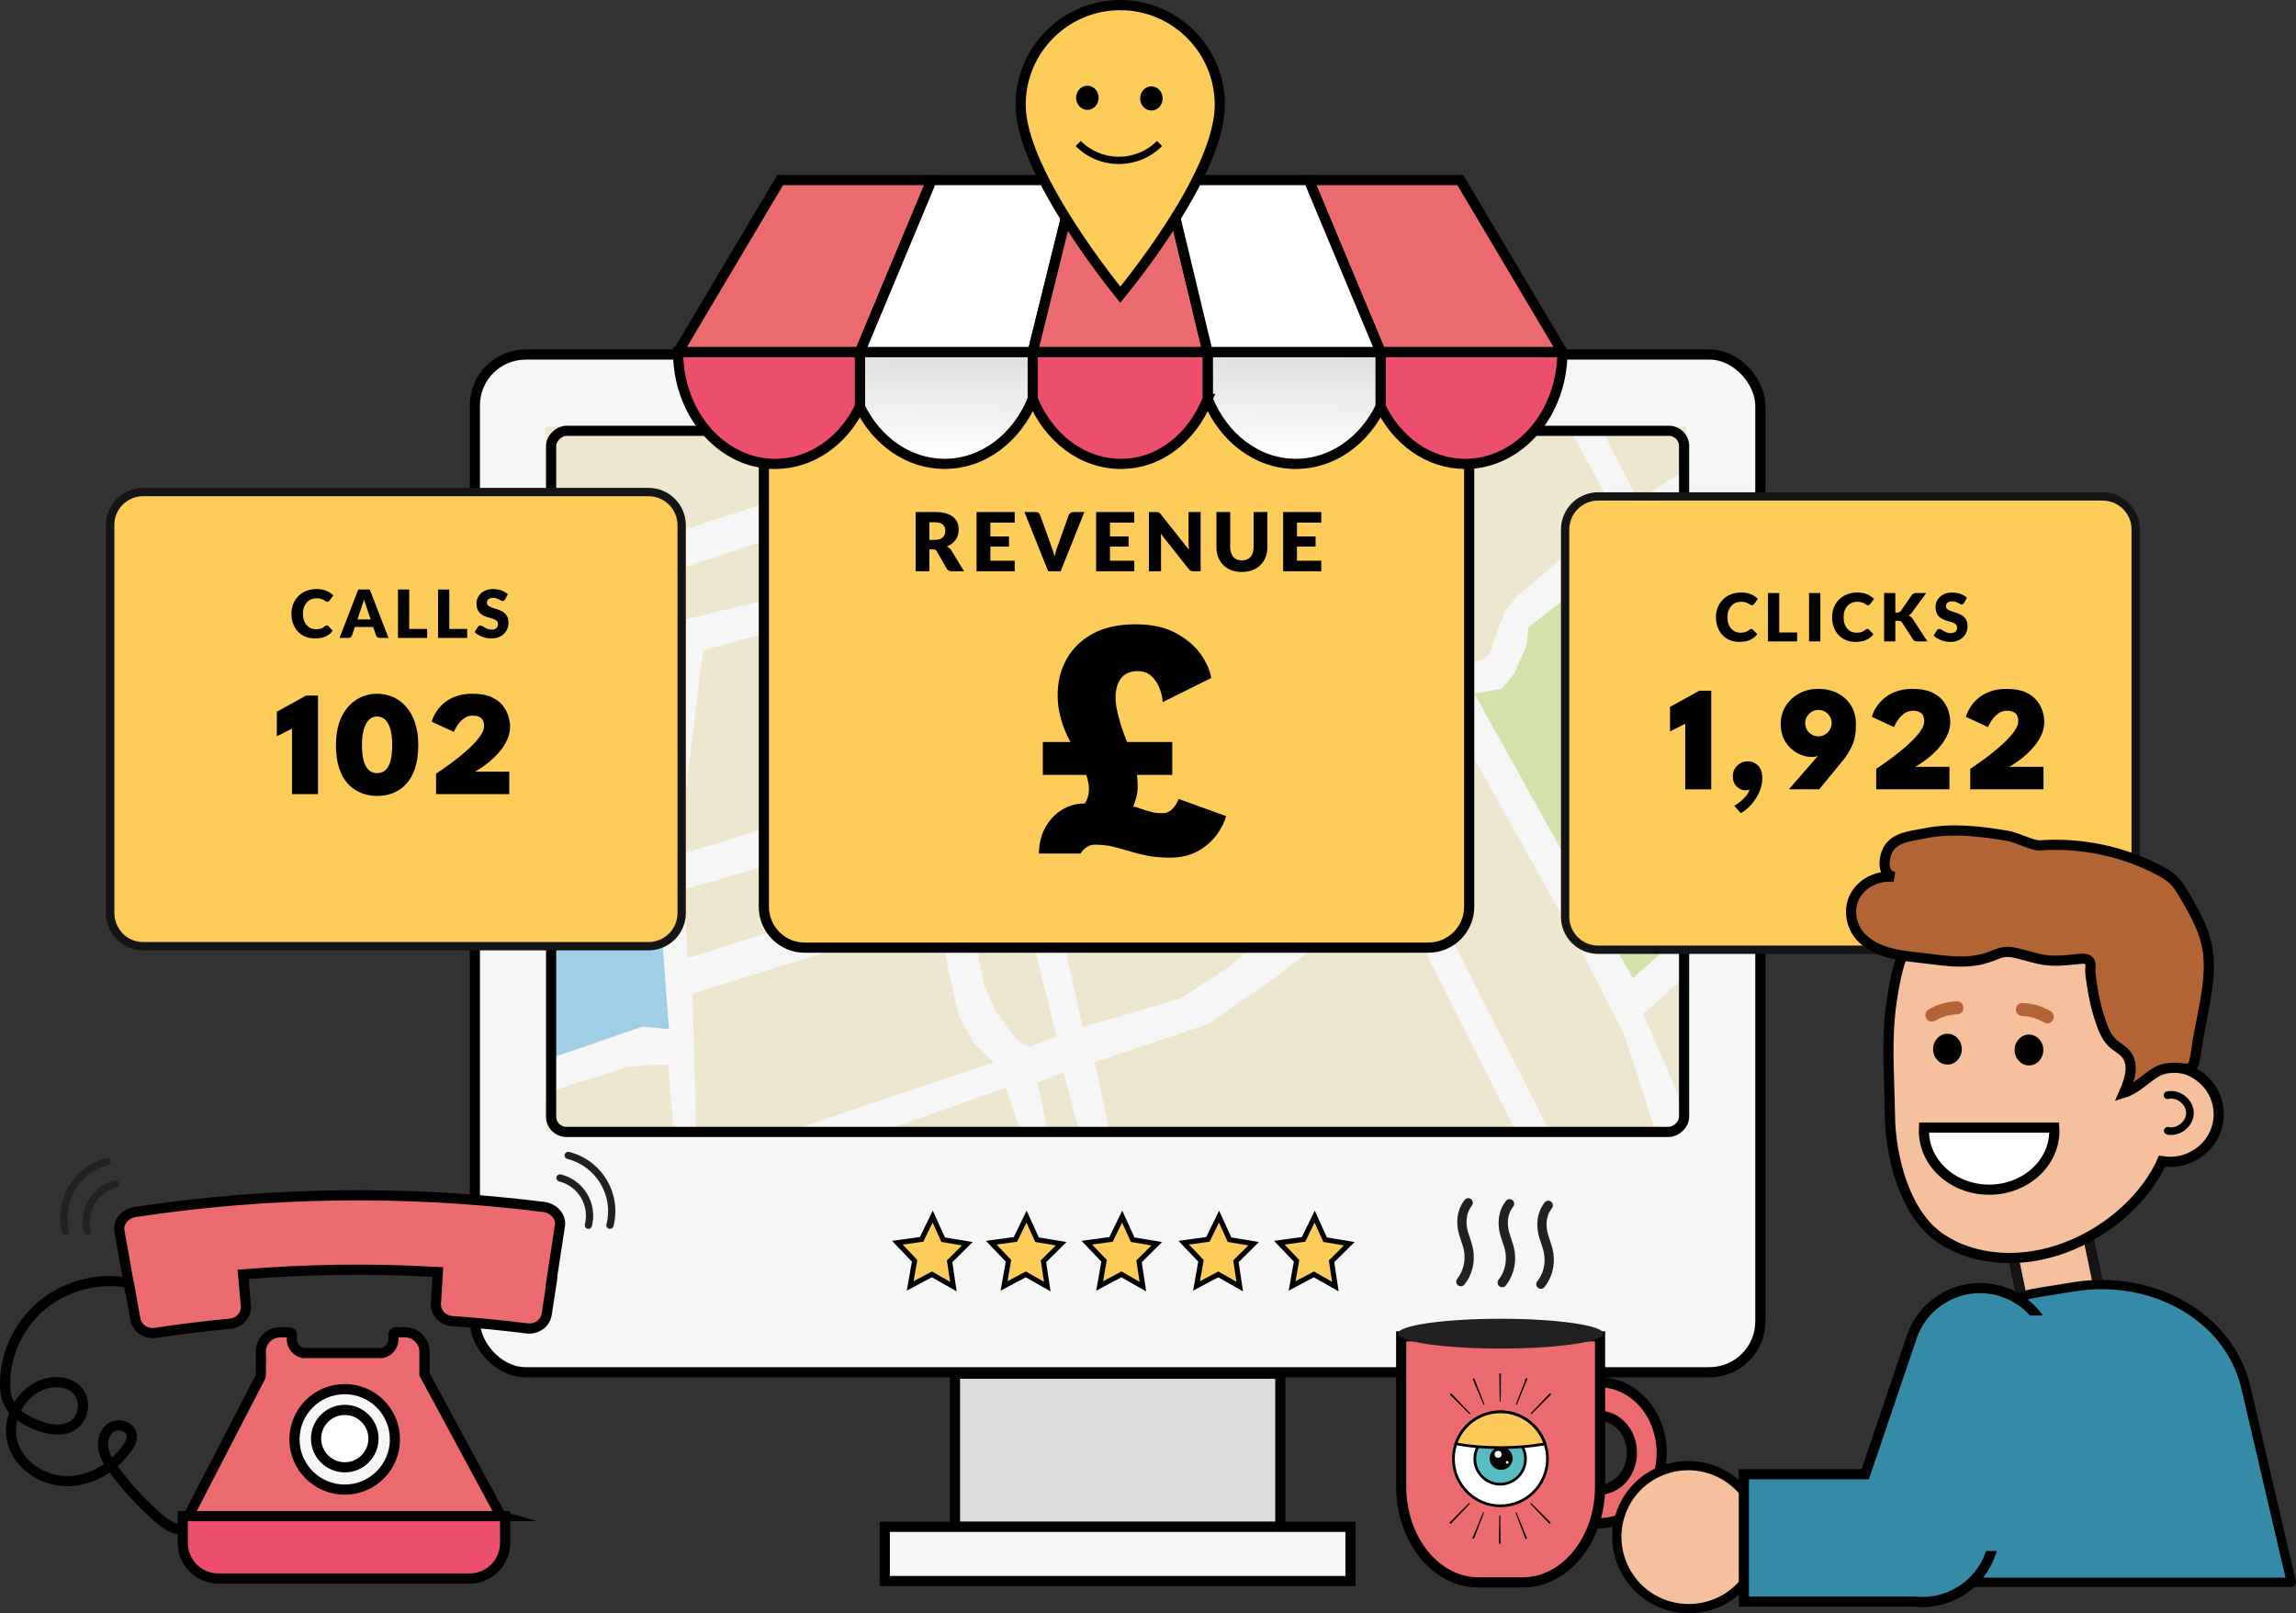 <?xml version="1.0" encoding="UTF-8"?>
<svg id="Layer_1" data-name="Layer 1" xmlns="http://www.w3.org/2000/svg" xmlns:xlink="http://www.w3.org/1999/xlink" viewBox="0 0 903.27 634.56">
  <rect x="0" y="0" width="903.27" height="634.56" fill="#333333" stroke="none"/>
  <defs>
    <style>
      .cls-1 {
        fill: #dcdcdc;
      }

      .cls-1, .cls-2, .cls-3, .cls-4, .cls-5, .cls-6, .cls-7, .cls-8, .cls-9, .cls-10, .cls-11, .cls-12 {
        stroke-width: 4px;
      }

      .cls-1, .cls-2, .cls-3, .cls-4, .cls-5, .cls-6, .cls-7, .cls-8, .cls-9, .cls-10, .cls-11, .cls-12, .cls-13, .cls-14 {
        stroke: #010101;
      }

      .cls-1, .cls-2, .cls-3, .cls-4, .cls-5, .cls-6, .cls-7, .cls-8, .cls-9, .cls-10, .cls-11, .cls-12, .cls-14 {
        stroke-miterlimit: 10;
      }

      .cls-2 {
        fill: #ec4e6b;
      }

      .cls-15 {
        fill: #fcca59;
      }

      .cls-3 {
        fill: url(#linear-gradient-2);
      }

      .cls-16 {
        fill: #010101;
      }

      .cls-17, .cls-4 {
        fill: #f5c09b;
      }

      .cls-5, .cls-18, .cls-14 {
        fill: #fecc59;
      }

      .cls-19, .cls-9 {
        fill: #358aa7;
      }

      .cls-6 {
        fill: url(#linear-gradient);
      }

      .cls-7, .cls-20 {
        fill: #fff;
      }

      .cls-21 {
        fill: #d2e2a8;
      }

      .cls-22 {
        fill: #141414;
      }

      .cls-23 {
        fill: #212121;
      }

      .cls-24, .cls-12 {
        fill: #b26435;
      }

      .cls-8, .cls-25 {
        fill: #eb6b6e;
      }

      .cls-26 {
        fill: #9fcfe6;
      }

      .cls-9, .cls-13 {
        stroke-linecap: round;
      }

      .cls-10 {
        fill: #f6f6f6;
      }

      .cls-27 {
        fill: #ede7d0;
      }

      .cls-11, .cls-13 {
        fill: none;
      }

      .cls-13 {
        stroke-linejoin: round;
        stroke-width: 3px;
      }

      .cls-14 {
        stroke-width: 2px;
      }

      .cls-28 {
        fill: #56bec3;
      }
    </style>
    <linearGradient id="linear-gradient" x1="4221.46" y1="-537.07" x2="4235.99" y2="114.01" gradientTransform="translate(204.44 143.46) scale(.07 -.07)" gradientUnits="userSpaceOnUse">
      <stop offset="0" stop-color="#fff"/>
      <stop offset="1" stop-color="#dfdcdb"/>
    </linearGradient>
    <linearGradient id="linear-gradient-2" x1="2320.53" y1="-537.06" x2="2335.06" y2="114.02" xlink:href="#linear-gradient"/>
  </defs>
  <rect class="cls-22" x="687.93" y="253.88" width="6.95" height="26.01"/>
  <rect class="cls-10" x="186.82" y="139.45" width="505.72" height="400.31" rx="20" ry="20"/>
  <g>
    <path class="cls-26" d="M214.96,270.81l51.37-12-8.36,77,5.22,69-10.44-1c-12.6,4.33-25.2,8.67-37.79,13v-146Z"/>
    <polygon class="cls-27" points="214.63 167.88 214.96 225.81 354 180.81 354 168.81 214.63 167.88"/>
    <polyline class="cls-27" points="215.64 240.81 360.85 192.81 363.59 183.81 364.28 168.81 373.87 168.81 373.18 218.81 214.27 256.81 214.96 240.81"/>
    <polygon class="cls-27" points="276.6 255.81 268.38 322.81 268.38 335.81 390.31 298.81 375.24 228.81 276.6 255.81"/>
    <polygon class="cls-27" points="269.07 349.81 360.17 323.81 366.33 346.81 270.44 376.81 269.07 349.81"/>
    <polygon class="cls-27" points="372.5 320.81 378.66 341.81 399.21 334.81 394.41 312.81 372.5 320.81"/>
    <polygon class="cls-27" points="401.26 349.81 381.4 356.81 386.88 386.81 391.68 397.81 399.89 408.81 404.69 411.81 415.65 407.81 401.26 349.81"/>
    <polygon class="cls-27" points="369.07 360.81 373.18 381.81 377.29 399.81 383.46 410.81 390.99 417.81 308.11 445.81 273.86 444.81 272.49 390.81 369.07 360.81"/>
    <polygon class="cls-27" points="350.58 443.81 401.26 444.81 395.78 427.81 350.58 443.81"/>
    <polygon class="cls-27" points="408.11 425.81 412.22 444.81 424.55 444.81 418.39 421.81 408.11 425.81"/>
    <polygon class="cls-27" points="262.9 418.81 264.96 444.81 214.63 445.14 214.96 429.81 246.46 419.81 256.74 418.81 262.9 418.81"/>
    <polygon class="cls-27" points="595.79 443.81 436.2 443.81 430.72 417.81 475.24 402.81 502.64 383.81 547.85 348.81 595.79 443.81"/>
    <polygon class="cls-27" points="386.88 229.81 411.54 229.81 475.93 205.81 539.63 335.81 481.4 381.81 464.28 392.81 433.46 401.81 425.92 403.81 386.88 229.81"/>
    <polygon class="cls-27" points="384.83 207.81 384.14 217.81 393.73 218.81 394.41 208.81 384.83 207.81"/>
    <polygon class="cls-27" points="384.83 190.81 394.41 194.81 404 199.81 405.37 205.81 405.37 213.81 405.37 218.81 471.82 192.81 467.02 167.81 384.14 167.81 384.83 190.81"/>
    <polyline class="cls-27" points="477.29 167.81 483.46 185.81 514.28 168.81 476.61 167.81"/>
    <polygon class="cls-27" points="530.72 289.81 486.2 198.81 516.34 183.81 561.54 267.81 530.72 289.81"/>
    <polygon class="cls-21" points="662.92 247.81 663.6 365.81 642.37 384.81 580.04 272.81 591 270.81 595.79 264.81 600.59 253.81 601.27 246.81 643.06 213.81 662.92 247.81"/>
    <polygon class="cls-27" points="536.89 301.81 609.49 444.81 651.27 444.81 638.95 406.81 620.45 370.81 569.08 278.81 536.89 301.81"/>
    <polygon class="cls-27" points="573.19 260.81 582.78 259.81 586.2 256.81 588.94 248.81 592.37 239.81 596.48 234.81 635.52 201.81 617.03 167.81 538.26 167.81 525.24 175.81 573.19 260.81"/>
    <polygon class="cls-27" points="662.92 200.81 654.01 206.81 662.92 221.81 662.92 200.81"/>
    <polygon class="cls-27" points="662.92 184.81 663.31 167.88 630.04 168.81 644.42 196.81 662.92 184.81"/>
    <polygon class="cls-27" points="662.23 384.81 662.92 431.81 661.55 433.81 646.48 398.81 662.23 384.81"/>
  </g>
  <rect class="cls-11" x="301.8" y="84.48" width="275.77" height="445.72" rx="6" ry="6" transform="translate(747.02 -132.35) rotate(90)"/>
  <rect class="cls-1" x="375.69" y="540.33" width="128" height="60.24"/>
  <rect class="cls-10" x="348.08" y="600.56" width="183.22" height="21.33"/>
  <rect class="cls-18" x="615.74" y="195.27" width="224.47" height="178.32" rx="12.99" ry="12.99"/>
  <path class="cls-22" d="M827.21,375.21h-198.48c-8.07,0-14.63-6.57-14.63-14.63v-152.32c0-8.07,6.57-14.63,14.63-14.63h198.48c8.07,0,14.63,6.57,14.63,14.63v152.32c0,8.07-6.57,14.63-14.63,14.63ZM628.73,196.9c-6.26,0-11.36,5.1-11.36,11.36v152.32c0,6.26,5.1,11.36,11.36,11.36h198.48c6.26,0,11.36-5.1,11.36-11.36v-152.32c0-6.26-5.1-11.36-11.36-11.36h-198.48Z"/>
  <rect class="cls-18" x="44.92" y="193.55" width="224.88" height="178.63" rx="13.02" ry="13.02"/>
  <path class="cls-22" d="M255.14,373.81H56.31c-8.08,0-14.65-6.57-14.65-14.65v-152.6c0-8.08,6.57-14.65,14.65-14.65h198.84c8.08,0,14.65,6.57,14.65,14.65v152.6c0,8.08-6.57,14.65-14.65,14.65ZM56.31,195.18c-6.28,0-11.38,5.11-11.38,11.38v152.6c0,6.28,5.11,11.38,11.38,11.38h198.84c6.28,0,11.38-5.1,11.38-11.38v-152.6c0-6.28-5.11-11.38-11.38-11.38H56.31Z"/>
  <rect class="cls-22" x="300.51" y="230.27" width="277.48" height="6.14"/>
  <path class="cls-4" d="M821.83,488.11l3.02,14.39c1.72,8.19-3.57,16.2-11.8,17.91-8.22,1.71-16.29-3.54-18-11.72l-3.02-14.39c-1.72-8.19,3.56-16.2,11.79-17.91,4.12-.85,8.19.03,11.44,2.14,3.26,2.13,5.71,5.48,6.56,9.57h0Z"/>
  <path class="cls-22" d="M809.94,522.55c-7.89,0-14.99-5.5-16.66-13.49l-3.02-14.39c-.93-4.42-.07-8.94,2.41-12.72,2.49-3.81,6.33-6.42,10.8-7.34,4.45-.93,9-.07,12.8,2.4,3.82,2.49,6.43,6.3,7.35,10.72l3.02,14.39c.93,4.42.07,8.93-2.41,12.71-2.49,3.81-6.33,6.42-10.8,7.35-1.17.25-2.34.36-3.49.36h0ZM806.97,477.89c-.92,0-1.84.09-2.77.29-3.52.73-6.53,2.78-8.5,5.77-1.94,2.97-2.62,6.52-1.89,9.99l3.02,14.39c1.51,7.19,8.62,11.82,15.85,10.31,3.52-.73,6.53-2.78,8.5-5.78,1.94-2.97,2.62-6.52,1.89-9.98l-3.02-14.39h0c-.73-3.48-2.78-6.47-5.78-8.42-2.21-1.44-4.73-2.17-7.31-2.17h0Z"/>
  <path class="cls-19" d="M901.44,622.38h-145.3l-5.13-55.6c-2.58-27.96,20.64-53.53,51.73-58.52l13.15-2.12c31.09-4.98,61.21,12.02,67.6,39.38l17.95,76.86Z"/>
  <path class="cls-16" d="M901.44,624.2h-145.3c-.94,0-1.73-.72-1.81-1.65l-5.13-55.6c-2.65-28.7,20.74-55.26,53.25-60.48l13.15-2.12c32.5-5.22,63.1,12.7,69.67,40.76l17.95,76.86c.13.54,0,1.11-.35,1.54-.35.44-.87.69-1.43.69h0ZM757.8,620.56h141.35l-17.43-74.62c-6.13-26.21-34.92-42.9-65.55-38l-13.15,2.12c-30.63,4.92-52.68,29.75-50.21,56.55l4.98,53.95h0Z"/>
  <rect class="cls-18" x="300.51" y="150.33" width="277.48" height="220.42" rx="16.06" ry="16.06"/>
  <path class="cls-16" d="M561.93,374.75h-245.35c-9.96,0-18.07-8.1-18.07-18.06v-188.3c0-9.96,8.1-18.06,18.07-18.06h245.35c9.96,0,18.06,8.1,18.06,18.06v188.29c0,9.96-8.1,18.06-18.06,18.06h0ZM316.58,154.33c-7.76,0-14.07,6.31-14.07,14.06v188.29c0,7.75,6.31,14.06,14.07,14.06h245.35c7.75,0,14.06-6.31,14.06-14.06v-188.29c0-7.75-6.31-14.06-14.06-14.06h-245.35Z"/>
  <g>
    <path class="cls-2" d="M614.66,138.45c0,24.31-17.11,44.02-38.21,44.02-14.3,0-26.78-9.07-33.32-22.49h0v-21.53h71.54Z"/>
    <path class="cls-6" d="M543.13,159.98c-6.55,13.42-19.02,22.49-33.32,22.49-15.37,0-28.62-10.46-34.69-25.54v-18.47h68.01v21.53Z"/>
    <path class="cls-2" d="M475.12,156.92h0c-6.06,15.08-18.76,25.54-34.14,25.54s-28.62-10.46-34.69-25.54h0s0-18.47,0-18.47h68.82v18.47Z"/>
    <path class="cls-3" d="M406.29,156.93c-6.06,15.07-19.31,25.53-34.68,25.53-14.31,0-26.78-9.07-33.33-22.49h0v-21.53h68.01v18.48Z"/>
    <path class="cls-2" d="M338.29,159.98c-6.55,13.42-19.01,22.49-33.32,22.49-21.1,0-38.2-19.71-38.2-44.02h71.53v21.53Z"/>
    <polygon class="cls-8" points="338.29 138.45 366.54 70.83 322.99 70.83 306.92 70.83 266.76 138.44 266.76 138.45 338.29 138.45"/>
    <polygon class="cls-7" points="366.54 70.83 338.29 138.45 406.29 138.45 423.03 70.83 366.54 70.83"/>
    <polygon class="cls-8" points="423.03 70.83 406.29 138.45 475.1 138.45 458.84 70.83 423.03 70.83"/>
    <polygon class="cls-8" points="514.89 70.83 543.14 138.45 614.66 138.45 614.66 138.44 574.49 70.83 558.72 70.83 514.89 70.83"/>
    <polygon class="cls-7" points="543.14 138.45 514.89 70.83 458.84 70.83 475.1 138.45 475.12 138.45 543.13 138.45 543.14 138.45"/>
  </g>
  <g>
    <path class="cls-16" d="M365.63,216.09v8.62h-5.41v-23.31h7.58c1.69,0,3.12.17,4.31.52s2.16.83,2.91,1.45c.75.62,1.3,1.35,1.64,2.19.34.84.51,1.76.51,2.75,0,.76-.1,1.47-.3,2.14-.2.67-.5,1.29-.9,1.86-.4.57-.89,1.08-1.47,1.53-.58.45-1.25.82-2.01,1.1.36.18.7.41,1.02.67.31.27.59.59.82.98l4.96,8.11h-4.9c-.91,0-1.56-.34-1.95-1.02l-3.87-6.77c-.17-.3-.37-.51-.6-.64s-.55-.19-.97-.19h-1.38ZM365.63,212.36h2.18c.74,0,1.36-.09,1.88-.28.52-.19.94-.45,1.27-.78.33-.33.57-.72.72-1.16.15-.44.22-.92.22-1.43,0-1.02-.33-1.82-1-2.4-.67-.58-1.7-.86-3.1-.86h-2.18v6.91Z"/>
    <path class="cls-16" d="M399.2,201.4v4.16h-9.57v5.44h7.33v4h-7.33v5.55h9.57v4.16h-15.01v-23.31h15.01Z"/>
    <path class="cls-16" d="M403.04,201.4h4.35c.47,0,.85.11,1.15.32.3.21.51.5.64.85l4.51,12.48c.2.54.41,1.14.62,1.78.21.64.4,1.31.58,2.02.15-.7.32-1.38.52-2.02.2-.64.39-1.23.58-1.78l4.48-12.48c.11-.3.31-.57.62-.81.31-.24.69-.36,1.14-.36h4.38l-9.34,23.31h-4.9l-9.34-23.31Z"/>
    <path class="cls-16" d="M446.24,201.4v4.16h-9.57v5.44h7.33v4h-7.33v5.55h9.57v4.16h-15.01v-23.31h15.01Z"/>
    <path class="cls-16" d="M455.44,201.43c.16.02.3.06.43.12.13.06.25.14.37.25.12.11.25.25.4.43l11.07,14c-.04-.45-.07-.88-.1-1.3-.02-.42-.03-.82-.03-1.19v-12.34h4.77v23.31h-2.82c-.42,0-.77-.06-1.06-.19s-.57-.36-.83-.7l-10.99-13.89c.03.41.06.8.08,1.19.02.39.03.75.03,1.1v12.5h-4.77v-23.31h2.85c.23,0,.43.01.59.03Z"/>
    <path class="cls-16" d="M488.58,220.44c.72,0,1.37-.12,1.94-.36.57-.24,1.05-.58,1.45-1.03.39-.45.7-.99.9-1.64.21-.65.31-1.38.31-2.2v-13.81h5.41v13.81c0,1.43-.23,2.74-.7,3.94-.46,1.19-1.13,2.22-1.99,3.09-.86.86-1.92,1.54-3.15,2.02s-2.63.72-4.18.72-2.96-.24-4.19-.72-2.29-1.15-3.15-2.02c-.86-.86-1.53-1.89-1.98-3.09-.46-1.19-.69-2.51-.69-3.94v-13.81h5.41v13.79c0,.82.1,1.55.31,2.2s.51,1.19.9,1.65.88.8,1.45,1.04c.57.24,1.22.36,1.94.36Z"/>
    <path class="cls-16" d="M519.81,201.4v4.16h-9.57v5.44h7.33v4h-7.33v5.55h9.57v4.16h-15.01v-23.31h15.01Z"/>
  </g>
  <path class="cls-16" d="M421.65,292.8c-.58-.98-1.2-2.16-1.84-3.52-.65-1.36-1.25-2.87-1.81-4.52-.56-1.65-1.02-3.43-1.37-5.33-.36-1.9-.54-3.92-.54-6.06,0-5.23,1.18-9.95,3.55-14.17,2.37-4.22,5.82-7.55,10.35-9.98,4.53-2.43,10.08-3.65,16.65-3.65s11.69,1.14,15.91,3.42c4.22,2.28,7.48,5.04,9.78,8.27,2.3,3.24,3.7,6.38,4.19,9.41l-19.1,9.51c-.09-1.79-.5-3.62-1.24-5.49-.74-1.88-1.8-3.46-3.18-4.76-1.38-1.29-3.19-1.94-5.43-1.94-2.95,0-5.14.95-6.56,2.85-1.43,1.9-2.14,4.39-2.14,7.47,0,1.56.19,3.24.57,5.02.38,1.79.84,3.55,1.37,5.29.54,1.74,1.07,3.33,1.61,4.76.54,1.43,1.01,2.57,1.41,3.42,1.47,3.44,2.47,6.47,2.98,9.08.51,2.61.77,5.06.77,7.34,0,1.74-.24,3.42-.74,5.03-.49,1.61-.83,2.61-1,3.01.54.05,1.17.2,1.91.47.74.27,1.57.56,2.51.87.94.31,1.98.6,3.12.87,1.14.27,2.38.4,3.72.4,1.52,0,2.73-.41,3.65-1.24.92-.83,1.62-1.7,2.11-2.61.49-.92.76-1.51.8-1.78l18.69,6.77c-.58,2.32-1.8,4.76-3.65,7.3-1.86,2.55-4.31,4.69-7.37,6.43-3.06,1.74-6.78,2.61-11.15,2.61-3.31,0-6.23-.26-8.78-.77-2.55-.51-4.91-1.11-7.1-1.78-2.19-.67-4.36-1.26-6.5-1.78-2.14-.51-4.51-.77-7.1-.77-.94,0-1.79.2-2.55.6-.76.4-1.4.87-1.91,1.41-.51.54-.88,1.03-1.11,1.47h-16.42c.04-3.84.88-7.25,2.51-10.22,1.63-2.97,3.81-5.29,6.53-6.97,2.72-1.67,5.74-2.51,9.04-2.51.54-.85.94-1.72,1.21-2.61.27-.89.4-2.03.4-3.42,0-1.92-.65-4.44-1.94-7.57-1.3-3.12-2.9-6.34-4.82-9.65ZM410.26,291.86h50.92v12.93h-50.92v-12.93Z"/>
  <g>
    <path class="cls-16" d="M688.97,247.36c.1,0,.21.02.31.06.11.04.2.11.3.2l1.75,1.84c-.77,1-1.73,1.76-2.88,2.27s-2.52.76-4.1.76c-1.45,0-2.74-.25-3.89-.74-1.15-.49-2.12-1.17-2.91-2.04-.8-.87-1.41-1.89-1.84-3.08s-.64-2.48-.64-3.87.24-2.72.73-3.91c.49-1.19,1.17-2.21,2.05-3.08.87-.86,1.92-1.53,3.14-2.01,1.22-.48,2.57-.72,4.04-.72.71,0,1.39.06,2.02.19s1.22.3,1.77.52,1.05.49,1.52.8c.46.31.87.65,1.23,1.03l-1.49,2c-.1.12-.21.23-.34.33s-.31.15-.55.15c-.16,0-.31-.03-.44-.1-.14-.07-.29-.15-.44-.25-.16-.1-.33-.21-.52-.33-.19-.12-.41-.23-.67-.33-.26-.1-.56-.19-.9-.25-.34-.07-.75-.1-1.21-.1-.8,0-1.53.14-2.2.42s-1.23.69-1.71,1.22c-.47.53-.84,1.17-1.11,1.91-.27.75-.4,1.59-.4,2.52s.13,1.84.4,2.6c.27.76.63,1.4,1.08,1.91.46.52.99.91,1.6,1.18.61.27,1.26.41,1.96.41.4,0,.77-.02,1.1-.06.33-.04.64-.11.92-.2.28-.1.55-.22.81-.37s.52-.34.78-.57c.1-.09.22-.16.34-.22.12-.06.25-.08.38-.08Z"/>
    <path class="cls-16" d="M699.96,248.76h7.06v3.53h-11.47v-19.04h4.42v15.51Z"/>
    <path class="cls-16" d="M716.14,252.29h-4.44v-19.04h4.44v19.04Z"/>
    <path class="cls-16" d="M734.66,247.36c.1,0,.21.02.31.06.11.04.2.11.3.2l1.75,1.84c-.77,1-1.73,1.76-2.88,2.27s-2.52.76-4.1.76c-1.45,0-2.74-.25-3.89-.74-1.15-.49-2.12-1.17-2.91-2.04-.8-.87-1.41-1.89-1.84-3.08s-.64-2.48-.64-3.87.24-2.72.73-3.91c.49-1.19,1.17-2.21,2.05-3.08.87-.86,1.92-1.53,3.14-2.01,1.22-.48,2.57-.72,4.04-.72.71,0,1.39.06,2.02.19s1.22.3,1.77.52,1.05.49,1.52.8c.46.31.87.65,1.23,1.03l-1.49,2c-.1.12-.21.23-.34.33s-.31.15-.55.15c-.16,0-.31-.03-.44-.1-.14-.07-.29-.15-.44-.25-.16-.1-.33-.21-.52-.33-.19-.12-.41-.23-.67-.33-.26-.1-.56-.19-.9-.25-.34-.07-.75-.1-1.21-.1-.8,0-1.53.14-2.2.42s-1.23.69-1.71,1.22c-.47.53-.84,1.17-1.11,1.91-.27.75-.4,1.59-.4,2.52s.13,1.84.4,2.6c.27.76.63,1.4,1.08,1.91.46.52.99.91,1.6,1.18.61.27,1.26.41,1.96.41.4,0,.77-.02,1.1-.06.33-.04.64-.11.92-.2.28-.1.55-.22.81-.37s.52-.34.78-.57c.1-.09.22-.16.34-.22.12-.06.25-.08.38-.08Z"/>
    <path class="cls-16" d="M745.65,240.96h.71c.65,0,1.12-.2,1.41-.61l4.29-6.22c.24-.34.5-.57.8-.69s.67-.18,1.1-.18h3.84l-5.65,7.7c-.2.28-.41.51-.63.69s-.44.34-.67.46c.33.12.63.29.91.5.27.21.52.5.75.86l5.75,8.83h-3.95c-.25,0-.47-.02-.65-.05s-.33-.09-.46-.16c-.13-.07-.24-.15-.34-.25-.1-.1-.19-.22-.27-.35l-4.31-6.63c-.16-.24-.35-.42-.6-.52-.24-.1-.56-.15-.97-.15h-1.07v8.1h-4.42v-19.04h4.42v7.71Z"/>
    <path class="cls-16" d="M772.7,237.12c-.13.21-.27.37-.41.47s-.33.16-.56.16c-.2,0-.42-.06-.65-.19-.23-.13-.49-.27-.78-.42s-.62-.3-1-.42c-.37-.13-.8-.19-1.28-.19-.83,0-1.44.18-1.85.53s-.61.83-.61,1.43c0,.38.12.7.37.95.24.25.56.47.96.65.4.18.85.35,1.36.5.51.15,1.03.32,1.56.51.53.19,1.05.41,1.56.66.51.25.96.58,1.36.97s.72.87.96,1.43.37,1.24.37,2.03c0,.88-.15,1.7-.46,2.47-.3.77-.75,1.44-1.33,2.01-.58.57-1.29,1.02-2.14,1.35-.85.33-1.81.49-2.89.49-.59,0-1.2-.06-1.81-.18-.61-.12-1.21-.29-1.78-.52s-1.12-.49-1.62-.79c-.5-.31-.95-.64-1.32-1.02l1.31-2.07c.1-.16.23-.28.41-.38.17-.1.36-.14.56-.14.26,0,.52.08.79.25.27.17.57.35.9.55.33.2.72.38,1.16.55s.95.25,1.54.25c.8,0,1.42-.18,1.87-.53.44-.35.67-.91.67-1.68,0-.44-.12-.81-.37-1.08s-.56-.51-.96-.69-.85-.34-1.35-.48c-.51-.14-1.02-.29-1.56-.46s-1.05-.38-1.55-.63c-.51-.25-.96-.58-1.35-.98s-.72-.91-.96-1.52c-.24-.61-.37-1.35-.37-2.24,0-.71.14-1.41.43-2.09.29-.68.71-1.28,1.27-1.82.56-.53,1.24-.96,2.05-1.27s1.74-.48,2.78-.48c.58,0,1.15.05,1.71.14.55.09,1.08.23,1.57.41.5.18.96.39,1.39.64.43.25.82.53,1.16.84l-1.1,2.05Z"/>
  </g>
  <g>
    <path class="cls-16" d="M128.55,246c.1,0,.21.02.31.06.1.04.2.11.3.2l1.75,1.84c-.77,1-1.73,1.76-2.88,2.27-1.15.51-2.52.76-4.1.76-1.45,0-2.74-.25-3.89-.74-1.15-.49-2.12-1.17-2.91-2.04-.8-.87-1.41-1.89-1.84-3.08s-.64-2.48-.64-3.87.24-2.72.73-3.91c.49-1.19,1.17-2.21,2.04-3.08.88-.86,1.92-1.53,3.14-2.01,1.22-.48,2.56-.72,4.04-.72.71,0,1.39.06,2.02.19.63.13,1.22.3,1.77.52.55.22,1.05.49,1.52.8.46.31.87.65,1.23,1.03l-1.49,2c-.1.12-.21.23-.34.33-.13.1-.31.15-.55.15-.16,0-.31-.03-.44-.1-.14-.07-.29-.15-.44-.25s-.33-.21-.52-.33c-.19-.12-.41-.23-.67-.33-.26-.1-.56-.19-.9-.25-.34-.07-.75-.1-1.21-.1-.8,0-1.53.14-2.19.42s-1.23.69-1.7,1.21c-.47.53-.84,1.17-1.11,1.91-.27.75-.4,1.59-.4,2.52s.13,1.84.4,2.6c.27.76.63,1.4,1.08,1.91.46.52.99.91,1.6,1.18.61.27,1.26.41,1.96.41.4,0,.77-.02,1.1-.06.33-.04.64-.11.92-.2.28-.1.55-.22.81-.37.26-.15.52-.34.78-.57.1-.09.22-.16.34-.22.12-.06.25-.08.38-.08Z"/>
    <path class="cls-16" d="M152.84,250.92h-3.42c-.38,0-.7-.09-.95-.27-.25-.18-.42-.41-.52-.69l-1.12-3.32h-7.24l-1.12,3.32c-.09.24-.26.46-.51.66-.25.2-.56.29-.93.29h-3.45l7.37-19.04h4.52l7.37,19.04ZM140.61,243.64h5.2l-1.75-5.21c-.11-.33-.25-.72-.4-1.17s-.3-.93-.45-1.46c-.14.53-.28,1.02-.43,1.48-.15.45-.29.84-.42,1.18l-1.75,5.19Z"/>
    <path class="cls-16" d="M160.99,247.39h7.05v3.53h-11.47v-19.04h4.42v15.51Z"/>
    <path class="cls-16" d="M176.75,247.39h7.05v3.53h-11.47v-19.04h4.42v15.51Z"/>
    <path class="cls-16" d="M198.7,235.75c-.13.21-.27.37-.41.47-.14.1-.33.16-.56.16-.2,0-.42-.06-.65-.19-.23-.13-.49-.27-.78-.42-.29-.16-.63-.3-1-.42-.37-.13-.8-.19-1.28-.19-.83,0-1.44.18-1.85.53s-.61.83-.61,1.43c0,.38.12.7.37.95.24.25.56.47.96.65.4.18.85.35,1.36.5.51.15,1.03.32,1.56.51.53.19,1.05.41,1.56.66.51.25.96.57,1.36.97.4.39.72.87.96,1.43s.37,1.24.37,2.03c0,.88-.15,1.7-.46,2.47-.3.77-.75,1.44-1.33,2.01-.58.57-1.29,1.02-2.14,1.35-.85.33-1.81.49-2.89.49-.59,0-1.2-.06-1.81-.18-.61-.12-1.21-.29-1.78-.52-.57-.22-1.12-.49-1.62-.79s-.94-.64-1.32-1.02l1.31-2.06c.1-.16.23-.28.4-.38.17-.1.36-.14.56-.14.26,0,.52.08.79.25.27.17.57.35.9.55.34.2.72.38,1.16.55.44.17.95.25,1.54.25.8,0,1.42-.18,1.87-.53.44-.35.67-.91.67-1.68,0-.44-.12-.81-.37-1.08-.24-.28-.56-.51-.96-.69s-.85-.34-1.35-.48c-.51-.14-1.02-.29-1.55-.46-.53-.17-1.05-.38-1.55-.63-.51-.25-.96-.57-1.35-.98-.4-.41-.72-.91-.96-1.52-.24-.61-.37-1.35-.37-2.24,0-.71.14-1.41.43-2.09s.71-1.28,1.27-1.82c.56-.53,1.24-.96,2.05-1.27.81-.32,1.74-.48,2.78-.48.58,0,1.15.05,1.7.14.55.09,1.08.23,1.57.41.5.18.96.39,1.39.64.43.25.82.53,1.16.84l-1.1,2.05Z"/>
  </g>
  <path class="cls-4" d="M853.63,419.54c-2.94,0-5.71.66-8.2,1.81.12-4.8,1.21-9.63.84-14.9-.69-9.98-1.41-19.96-2.17-29.93-.54-7.03-1.11-14.15-3.39-20.82-.42-1.24-.92-2.49-1.82-3.45-.91-.96-2.15-1.54-3.39-2.02-4.43-1.74-9.2-2.61-13.97-2.55-5.63.07-11.16,1.41-16.63,2.74-12.33,3.01-24.67,6.02-37,9.02-17.76,4.33-20.86,16.64-23.53,33.26-1.83,11.38-1.53,22.48-1.17,33.7.13,4.09.27,8.2.32,12.34.18,15.88,5.58,37.89,19.05,47.68,7.26,5.28,16.24,7.89,25.21,8.34,16.68.85,33.45-5.92,46.09-16.57,6.47-5.45,12.03-12.08,15.87-19.64.31-.61.59-1.21.84-1.8,1,.16,2.01.26,3.06.26,10.63,0,19.24-8.39,19.24-18.73s-8.62-18.73-19.24-18.73Z"/>
  <path class="cls-12" d="M766.83,378.03c-2.64-.2-5.29-.54-7.9-.88-9.02-1.19-18.89-1.26-26.04-7.8-4.61-4.21-5.99-11.28-3.25-16.66,2.73-5.38,9.37-8.65,15.64-7.71-5.08-.76-4.21-7.5-2.66-10.53,2.66-5.22,9.38-5.62,14.87-6.71,10.75-2.14,21.86-.74,32.58,1.07,3.31.56,9.59,3.92,12.5,3.71,15.98-1.16,32.39,2.24,46.57,9.66,2.2,1.15,4.38,2.42,6.12,4.15,1.69,1.68,2.89,3.74,4.08,5.77,3.51,6.02,7.07,12.14,8.64,18.84,2.15,9.18.4,18.67-1.35,27.86-.66,3.46-1.32,6.93-1.99,10.39-.59,3.07-.73,6.84-1.86,9.75-.88,2.27-4.52,1.11-6.57,1.06-2.77-.06-5.56.29-7.92,1.68-4.34,2.55-7.77,6.57-12.63,8.09,2.21-5.02,4.24-11.35.42-15.52-1.3-1.42-3.11-2.33-4.58-3.6-2.52-2.19-3.86-5.33-4.93-8.4-1.62-4.67-2.79-9.5-3.49-14.4-.33-2.34-.92-5.08-.69-7.44.4-4.05-3.05-3.38-5.94-3.07s-5.73.56-8.58.53c-5.06-.04-9.69-1.84-14.55-2.97-5.34-1.25-6.39.07-11.27,1.72-4.91,1.66-10.05,1.81-15.19,1.42Z"/>
  <ellipse class="cls-16" cx="766.14" cy="412.68" rx="5.65" ry="6.06"/>
  <ellipse class="cls-16" cx="798.22" cy="413.01" rx="5.65" ry="6.06"/>
  <path class="cls-24" d="M806.67,402.23c-.77.42-1.74.43-2.55-.06-2.58-1.56-5.56-2.44-8.6-2.53-1.41-.04-2.52-1.22-2.48-2.63.04-1.41,1.22-2.52,2.63-2.48,3.92.12,7.76,1.24,11.09,3.26,1.21.73,1.59,2.3.86,3.51-.24.4-.58.71-.96.92h0Z"/>
  <path class="cls-24" d="M758.8,401.55c-.38-.21-.72-.52-.96-.92-.73-1.21-.34-2.77.86-3.51,3.33-2.02,7.16-3.14,11.09-3.26,1.41-.04,2.59,1.07,2.63,2.48.04,1.41-1.07,2.59-2.48,2.63-3.05.09-6.02.97-8.6,2.53-.81.49-1.77.48-2.55.06h0Z"/>
  <path class="cls-8" d="M629.12,543.68c-13.59,0-24.61,12.41-24.61,27.73s11.01,27.73,24.61,27.73,24.61-12.41,24.61-27.73-11.01-27.73-24.61-27.73ZM629.12,585.92c-7.11,0-12.88-6.49-12.88-14.51s5.76-14.51,12.88-14.51,12.88,6.49,12.88,14.51-5.76,14.51-12.88,14.51Z"/>
  <path class="cls-7" d="M756.93,443.54c-.02.41-.04.83-.04,1.25,0,12.79,11.49,23.16,25.66,23.16s25.66-10.37,25.66-23.16c0-.42-.01-.84-.04-1.25h-51.24Z"/>
  <path class="cls-17" d="M685.43,622.47c-7.51,8.42-19.73,11.8-30.97,7.57-14.6-5.49-22.04-21.73-16.59-36.28,5.43-14.54,21.68-21.88,36.29-16.39,6.73,2.54,11.94,7.35,15.07,13.23"/>
  <path class="cls-16" d="M664.34,634.56c-3.54,0-7.11-.62-10.52-1.91-15.51-5.83-23.44-23.16-17.66-38.61,2.79-7.46,8.33-13.4,15.59-16.69,7.32-3.33,15.49-3.6,23.04-.75,6.89,2.59,12.59,7.6,16.03,14.09.47.89.14,1.99-.75,2.46s-1.99.14-2.46-.75c-3.03-5.71-8.04-10.11-14.1-12.39-6.63-2.49-13.82-2.26-20.26.66-6.38,2.9-11.24,8.11-13.7,14.66-5.08,13.59,1.89,28.81,15.53,33.93,10.15,3.82,21.8.97,28.98-7.08.66-.75,1.82-.82,2.56-.15.75.66.82,1.82.15,2.56-5.75,6.45-14.02,9.97-22.45,9.97h.02Z"/>
  <path class="cls-25" d="M801.29,558.3l-16.15,39.7-51.56-16.85,22.21-57.93c4.6-12.13,20.6-22.9,37.08-12.23"/>
  <path class="cls-22" d="M785.14,599.82c-.19,0-.38-.03-.56-.09l-51.56-16.85c-.47-.15-.86-.5-1.07-.95-.22-.45-.24-.96-.05-1.44l22.21-57.93c2.9-7.64,9.51-13.98,17.28-16.52,5.21-1.71,13.33-2.5,22.48,3.42.85.55,1.08,1.67.54,2.52s-1.67,1.08-2.52.54c-7.94-5.14-14.92-4.48-19.38-3.02-6.63,2.18-12.53,7.82-15.01,14.37l-21.53,56.15,48.14,15.73,15.51-38.14c.38-.93,1.44-1.38,2.37-1,.93.38,1.37,1.44,1,2.37l-16.16,39.7c-.28.7-.96,1.14-1.68,1.14h0Z"/>
  <path class="cls-9" d="M788.06,508.16h0c-14.83-5.03-30.93,2.92-35.96,17.75l-18.29,53.95h-47.76v50.12h67.29c12.91,1.38,25.5-6.29,29.84-19.09l22.63-66.77c5.03-14.83-2.92-30.93-17.75-35.96Z"/>
  <rect class="cls-19" x="777.08" y="517.43" width="56.56" height="92.65"/>
  <path class="cls-8" d="M197.11,596.35l-30.12-55.8v-8.37h-.02c0-.16.02-.32.02-.48,0-4.22-3.43-7.65-7.65-7.65h-2.07c-.87,0-2.13-.38-2.47.66-.21.64,0,1.32,0,1.98,0,2.67-1.85,4.89-4.33,5.49h-31.35c-2.48-.59-4.33-2.82-4.33-5.49,0-1.09.54-2.6-.99-2.64-1.18-.03-2.37,0-3.56,0-4.22,0-7.65,3.43-7.65,7.65,0,.26.01.53.04.78.16,1.59,0,3.29,0,4.89,0,.93-.03,1.86,0,2.79.05,1.56-.77,2.6-1.47,3.95l-1.75,3.38c-1.86,3.6-3.73,7.2-5.59,10.8-2.21,4.28-4.43,8.55-6.64,12.83-2.13,4.11-4.25,8.21-6.38,12.32-1.6,3.09-3.2,6.17-4.79,9.26l-1.89,3.65h123Z"/>
  <path class="cls-2" d="M71.91,596.35h126.81v10.55c0,7.73-6.27,14-14,14h-98.81c-7.73,0-14-6.27-14-14v-10.55h0Z"/>
  <circle class="cls-10" cx="135.61" cy="566.16" r="19.76"/>
  <g>
    <path class="cls-23" d="M239.97,483.36c-.11,0-.23-.01-.35-.04-.76-.19-1.22-.97-1.03-1.73,1.38-5.5.53-11.19-2.38-16.06-2.91-4.86-7.54-8.3-13.04-9.68-.76-.19-1.22-.96-1.03-1.73.19-.76.96-1.22,1.73-1.03,6.23,1.56,11.48,5.46,14.79,10.97s4.26,11.98,2.7,18.21c-.16.65-.74,1.07-1.38,1.07h0Z"/>
    <path class="cls-23" d="M231.47,483.36c-.11,0-.23-.01-.35-.04-.76-.19-1.22-.97-1.03-1.73.9-3.61.35-7.35-1.56-10.54-1.91-3.19-4.95-5.45-8.56-6.35-.76-.19-1.22-.96-1.03-1.73.19-.76.96-1.22,1.73-1.03,4.35,1.09,8,3.81,10.31,7.65,2.3,3.84,2.97,8.35,1.88,12.7-.16.65-.74,1.07-1.38,1.07h0Z"/>
  </g>
  <path class="cls-8" d="M216.87,504.37c1.13-7.42,2.27-14.84,3.4-22.25.55-3.54-2.33-6.87-6.44-7.39-53.34-6.71-107.43-6.04-160.59,1.98-4.09.62-6.89,4.02-6.25,7.55,1.33,7.49,2.67,14.97,4,22.46.03,0,.06,0,.09-.01.73,4.08,1.45,8.15,2.18,12.23.64,3.53,4.15,5.88,7.86,5.33,9.77-1.47,19.57-2.67,29.4-3.6,3.73-.35,6.51-3.48,6.21-7.05-.36-4.12-.72-8.24-1.09-12.36,25.49-2.07,51.1-2.38,76.63-.93-.26,4.13-.53,8.27-.79,12.4-.22,3.57,2.64,6.63,6.38,6.9,9.85.69,19.68,1.65,29.48,2.88,3.72.47,7.18-1.98,7.73-5.52.64-4.2,1.29-8.4,1.93-12.6-.04,0-.08-.01-.13-.02Z"/>
  <circle class="cls-7" cx="135.64" cy="565.86" r="11.29"/>
  <g>
    <path class="cls-23" d="M25.82,485.76c-.64,0-1.22-.43-1.38-1.07-1.56-6.23-.61-12.7,2.7-18.21,3.31-5.51,8.56-9.41,14.79-10.97.77-.19,1.54.27,1.73,1.03.19.77-.27,1.54-1.03,1.73-5.5,1.38-10.13,4.82-13.04,9.68-2.91,4.86-3.76,10.56-2.38,16.06.19.76-.27,1.54-1.03,1.73-.11.03-.23.04-.35.04h0Z"/>
    <path class="cls-23" d="M34.32,485.76c-.64,0-1.22-.43-1.38-1.07-1.09-4.35-.42-8.85,1.88-12.7,2.3-3.84,5.96-6.56,10.31-7.65.77-.19,1.54.27,1.73,1.03.19.77-.27,1.54-1.03,1.73-3.61.9-6.64,3.16-8.56,6.35-1.91,3.19-2.46,6.93-1.56,10.54.19.76-.27,1.54-1.03,1.73-.11.03-.23.04-.35.04h0Z"/>
  </g>
  <path class="cls-8" d="M599.08,622.41h-17.43c-16.78,0-30.4-16.86-30.4-37.61v-59.18h78.23v59.18c0,20.76-13.62,37.61-30.4,37.61Z"/>
  <ellipse class="cls-23" cx="590.37" cy="524.58" rx="40.43" ry="5.86"/>
  <path class="cls-23" d="M606.2,506.95c-.39,0-.79-.13-1.12-.38-.79-.62-.93-1.76-.31-2.55,2.29-2.93,3.24-6.52,2.77-10.38-.2-1.58-.71-3.07-1.25-4.65-.51-1.5-1.04-3.04-1.29-4.7-.65-4.34.28-8.24,2.68-11.31.62-.79,1.76-.93,2.55-.31.79.62.93,1.76.31,2.55-1.79,2.28-2.44,5.14-1.94,8.52.21,1.33.65,2.66,1.14,4.07.57,1.68,1.16,3.43,1.41,5.37.6,4.84-.62,9.36-3.51,13.07-.35.45-.89.7-1.44.7h0Z"/>
  <path class="cls-23" d="M590.97,506.32c-.39,0-.79-.13-1.12-.38-.79-.62-.93-1.76-.31-2.55,2.29-2.93,3.24-6.52,2.77-10.38-.2-1.58-.71-3.07-1.25-4.65-.51-1.5-1.04-3.04-1.29-4.7-.65-4.34.28-8.24,2.68-11.3.62-.79,1.76-.93,2.55-.31.79.62.93,1.76.31,2.55-1.79,2.28-2.44,5.14-1.94,8.52.21,1.33.65,2.66,1.14,4.07.57,1.68,1.16,3.43,1.41,5.37.6,4.84-.62,9.36-3.51,13.07-.35.45-.89.7-1.44.7h0Z"/>
  <path class="cls-23" d="M574.71,505.94c-.39,0-.79-.13-1.12-.38-.79-.62-.93-1.76-.31-2.55,2.29-2.93,3.24-6.52,2.77-10.38-.2-1.58-.71-3.07-1.25-4.65-.51-1.5-1.04-3.04-1.29-4.7-.65-4.34.28-8.24,2.68-11.3.62-.79,1.76-.93,2.55-.31.79.62.93,1.76.31,2.55-1.79,2.28-2.44,5.14-1.94,8.52.21,1.33.65,2.66,1.14,4.07.57,1.68,1.16,3.43,1.41,5.37.6,4.84-.62,9.36-3.51,13.07-.35.45-.89.7-1.44.7h0Z"/>
  <g>
    <g>
      <circle class="cls-20" cx="590.29" cy="573.81" r="18.5"/>
      <path class="cls-16" d="M590.29,592.84c-10.5,0-19.03-8.54-19.03-19.03s8.54-19.03,19.03-19.03,19.03,8.54,19.03,19.03-8.54,19.03-19.03,19.03ZM590.29,555.85c-9.9,0-17.96,8.06-17.96,17.96s8.06,17.96,17.96,17.96,17.96-8.06,17.96-17.96-8.06-17.96-17.96-17.96Z"/>
    </g>
    <g>
      <circle class="cls-28" cx="590.18" cy="573.84" r="9.96"/>
      <path class="cls-16" d="M590.18,584.33c-5.79,0-10.5-4.71-10.5-10.5s4.71-10.5,10.5-10.5,10.5,4.71,10.5,10.5-4.71,10.5-10.5,10.5ZM590.18,564.41c-5.2,0-9.43,4.23-9.43,9.43s4.23,9.43,9.43,9.43,9.43-4.23,9.43-9.43-4.23-9.43-9.43-9.43Z"/>
    </g>
    <circle class="cls-16" cx="590.56" cy="573.63" r="4.53"/>
    <circle class="cls-20" cx="592.94" cy="575.22" r=".51"/>
    <g>
      <path class="cls-15" d="M590.27,569.4c6.22,0,12.15-.52,17.54-1.45-2.46-7.33-9.38-12.62-17.54-12.62s-15.08,5.28-17.54,12.62c5.39.94,11.32,1.45,17.54,1.45Z"/>
      <path class="cls-16" d="M590.27,569.94c-6.11,0-12.04-.49-17.63-1.46l-.62-.11.2-.59c2.6-7.76,9.86-12.98,18.05-12.98s15.44,5.22,18.05,12.98l.2.59-.62.11c-5.59.97-11.52,1.46-17.63,1.46ZM573.45,567.53c5.34.89,11,1.34,16.82,1.34s11.48-.45,16.82-1.34c-2.62-7-9.3-11.66-16.82-11.66s-14.2,4.66-16.82,11.66Z"/>
    </g>
    <g>
      <path class="cls-16" d="M590.25,596.15c-.13,0-.27,0-.4,0-.06,3.68-.12,7.35-.18,11.03.22,0,.44,0,.66,0-.03-3.68-.05-7.35-.08-11.03Z"/>
      <path class="cls-16" d="M596.61,594.89c-.13.05-.25.1-.38.15,1.3,3.44,2.61,6.88,3.92,10.31.21-.08.41-.16.62-.24-1.39-3.4-2.78-6.81-4.16-10.22Z"/>
      <path class="cls-16" d="M583.88,594.97c-.13-.05-.25-.1-.38-.15-1.42,3.39-2.84,6.78-4.26,10.18.21.09.41.17.62.25,1.34-3.43,2.67-6.85,4.01-10.28Z"/>
      <path class="cls-16" d="M602.28,591.12c-.1.1-.2.2-.31.3,2.53,2.66,5.07,5.32,7.61,7.98.17-.16.34-.33.5-.49-2.6-2.6-5.21-5.19-7.81-7.79Z"/>
      <path class="cls-16" d="M578.31,591.43c-.1-.1-.21-.2-.31-.3-2.6,2.6-5.19,5.21-7.79,7.81.17.17.34.33.51.49,2.53-2.67,5.06-5.34,7.59-8Z"/>
    </g>
    <circle class="cls-20" cx="589.37" cy="572.06" r="1.37"/>
    <g>
      <path class="cls-16" d="M590.4,551.27c-.13,0-.27,0-.4,0-.06-3.68-.12-7.35-.18-11.03.22,0,.44,0,.66,0-.03,3.68-.05,7.35-.08,11.03Z"/>
      <path class="cls-16" d="M596.76,552.53c-.13-.05-.25-.1-.38-.15,1.3-3.44,2.61-6.88,3.92-10.31.21.08.41.16.62.24-1.39,3.4-2.78,6.81-4.16,10.22Z"/>
      <path class="cls-16" d="M584.03,552.45c-.13.05-.25.1-.38.15-1.42-3.39-2.84-6.78-4.26-10.18.21-.09.41-.17.62-.25,1.34,3.43,2.67,6.85,4.01,10.28Z"/>
      <path class="cls-16" d="M602.43,556.3c-.1-.1-.2-.2-.31-.3,2.53-2.66,5.07-5.32,7.61-7.98.17.16.34.33.5.49-2.6,2.6-5.21,5.19-7.81,7.79Z"/>
      <path class="cls-16" d="M578.46,555.99c-.1.1-.21.2-.31.3-2.6-2.6-5.19-5.21-7.79-7.81.17-.17.34-.33.51-.49,2.53,2.67,5.06,5.34,7.59,8Z"/>
    </g>
  </g>
  <path class="cls-13" d="M852.73,430.79c4.18-.99,8.8,2.64,8.83,6.94.03,4.3-4.54,7.99-8.74,7.05"/>
  <path class="cls-5" d="M440.71,2c-21.6,0-39.18,17.57-39.18,39.18,0,10.37,5.58,24.75,16.58,42.75,8.79,14.39,18.67,27.07,22.62,31.99,3.95-4.85,13.82-17.36,22.61-31.68,10.98-17.9,16.55-32.39,16.55-43.05,0-21.6-17.57-39.18-39.18-39.18Z"/>
  <ellipse class="cls-16" cx="427.78" cy="38.46" rx="4.43" ry="4.76"/>
  <ellipse class="cls-16" cx="452.97" cy="38.72" rx="4.43" ry="4.76"/>
  <path class="cls-16" d="M457.18,57.47c-9.39,9.39-24.62,9.39-34.01,0,.67-.67,1.35-1.35,2.02-2.02,8.28,8.28,21.69,8.28,29.97,0,.67.67,1.35,1.35,2.02,2.02Z"/>
  <g>
    <path class="cls-16" d="M114.88,286.59l-5.97,3v-9.64l11.55-6.38h4.64v38.8h-10.23v-25.78Z"/>
    <path class="cls-16" d="M132.17,293c0-3.33.43-6.26,1.29-8.77.86-2.52,2.05-4.62,3.57-6.31,1.52-1.69,3.25-2.95,5.19-3.79,1.94-.84,3.99-1.26,6.14-1.26s4.26.42,6.2,1.26c1.94.84,3.66,2.11,5.16,3.79s2.68,3.79,3.54,6.31c.86,2.52,1.29,5.44,1.29,8.77,0,3.63-.43,6.71-1.29,9.26-.86,2.55-2.04,4.62-3.54,6.2-1.5,1.59-3.22,2.75-5.16,3.5s-4.01,1.12-6.2,1.12-4.2-.37-6.14-1.12-3.67-1.91-5.19-3.5c-1.52-1.59-2.71-3.65-3.57-6.2-.86-2.55-1.29-5.63-1.29-9.26ZM142.4,293c0,2.55.23,4.64.69,6.28.46,1.64,1.13,2.85,2.01,3.64.88.79,1.97,1.19,3.26,1.19s2.41-.4,3.29-1.19c.88-.79,1.54-2.01,1.98-3.66.44-1.65.66-3.73.66-6.26,0-2.33-.22-4.33-.66-5.98-.44-1.66-1.1-2.93-1.98-3.84-.88-.9-1.98-1.35-3.29-1.35s-2.38.45-3.26,1.35c-.88.9-1.55,2.19-2.01,3.85-.46,1.67-.69,3.66-.69,5.97Z"/>
    <path class="cls-16" d="M185.93,281.48c-1.18,0-2.22.3-3.12.91s-1.66,1.31-2.28,2.12c-.62.8-1.09,1.54-1.43,2.2-.33.67-.52,1.06-.56,1.18l-8.7-4.03c.04-.25.23-.79.56-1.62.33-.82.87-1.76,1.6-2.82.73-1.06,1.71-2.09,2.94-3.09s2.74-1.83,4.54-2.48c1.8-.66,3.95-.98,6.44-.98,3,0,5.45.43,7.36,1.29,1.91.86,3.4,1.96,4.47,3.31,1.07,1.34,1.82,2.75,2.26,4.23s.66,2.83.66,4.04c0,1.71-.32,3.32-.97,4.84-.65,1.52-1.47,2.93-2.48,4.23-1.01,1.3-2.09,2.48-3.23,3.53s-2.24,1.95-3.29,2.7c-1.05.76-1.92,1.34-2.63,1.76-.71.42-1.11.66-1.2.72h13.49v8.85h-28.81v-8.05c.18-.12.75-.5,1.72-1.16.97-.66,2.16-1.5,3.59-2.54s2.92-2.19,4.48-3.47,3.04-2.59,4.41-3.95c1.37-1.36,2.49-2.69,3.37-4,.87-1.3,1.31-2.5,1.31-3.6,0-1.49-.39-2.55-1.18-3.17-.78-.63-1.89-.94-3.32-.94Z"/>
  </g>
  <g>
    <path class="cls-16" d="M662.97,284.69l-5.97,3v-9.64l11.56-6.38h4.65v38.81h-10.23v-25.79Z"/>
    <path class="cls-16" d="M687.52,299.45c1.61,0,2.97.55,4.1,1.66,1.13,1.11,1.69,2.76,1.69,4.95,0,1.84-.39,3.67-1.18,5.47-.78,1.8-1.82,3.44-3.12,4.9s-2.69,2.6-4.18,3.43l-2.56-2.94c.71-.37,1.47-.88,2.29-1.53.82-.65,1.58-1.39,2.28-2.22s1.18-1.71,1.46-2.63c-.35.22-.9.32-1.65.32-1.25,0-2.39-.49-3.41-1.47-1.02-.98-1.53-2.35-1.53-4.12,0-1.08.26-2.05.79-2.93.53-.87,1.23-1.57,2.12-2.1.88-.53,1.84-.79,2.88-.79Z"/>
    <path class="cls-16" d="M703.75,310.48l11.67-13.41c-.18.16-.47.31-.88.46-.41.15-.99.22-1.73.22-1.96,0-3.88-.51-5.75-1.53-1.87-1.02-3.42-2.5-4.65-4.44s-1.84-4.27-1.84-7,.66-5.07,1.99-7.15c1.32-2.08,3.1-3.71,5.34-4.9,2.23-1.19,4.71-1.78,7.41-1.78s5.23.55,7.47,1.65c2.23,1.1,4.02,2.7,5.37,4.81s2.01,4.65,2.01,7.63c0,3.33-.53,6.13-1.59,8.38-1.06,2.25-2.25,4.18-3.59,5.76l-9.29,11.29h-11.94ZM715.36,289.63c.96,0,1.83-.24,2.62-.71.78-.47,1.41-1.1,1.88-1.88s.71-1.66.71-2.62-.23-1.83-.69-2.62c-.46-.78-1.08-1.41-1.87-1.87-.78-.46-1.66-.69-2.62-.69s-1.83.24-2.62.71c-.78.47-1.41,1.09-1.88,1.87-.47.77-.71,1.64-.71,2.6s.23,1.83.69,2.62c.46.78,1.09,1.41,1.88,1.88.79.47,1.66.71,2.6.71Z"/>
    <path class="cls-16" d="M752.5,279.58c-1.18,0-2.22.3-3.12.91s-1.66,1.31-2.28,2.12c-.62.8-1.09,1.54-1.43,2.21-.33.67-.52,1.06-.56,1.18l-8.7-4.03c.04-.25.23-.79.56-1.62.33-.82.87-1.76,1.6-2.82.73-1.06,1.71-2.09,2.94-3.09s2.74-1.83,4.54-2.48c1.8-.66,3.95-.99,6.44-.99,3,0,5.45.43,7.37,1.29,1.91.86,3.4,1.97,4.47,3.31,1.07,1.34,1.82,2.75,2.26,4.23s.66,2.83.66,4.04c0,1.71-.32,3.32-.97,4.84-.65,1.52-1.47,2.93-2.48,4.23-1.01,1.3-2.09,2.48-3.23,3.53s-2.24,1.95-3.29,2.7c-1.05.76-1.93,1.34-2.63,1.76-.71.42-1.11.66-1.21.72h13.5v8.85h-28.82v-8.06c.18-.12.75-.5,1.72-1.16.97-.66,2.17-1.5,3.59-2.54s2.92-2.2,4.48-3.47,3.04-2.59,4.41-3.96c1.37-1.36,2.49-2.69,3.37-4,.87-1.3,1.31-2.5,1.31-3.6,0-1.49-.39-2.55-1.18-3.18-.78-.63-1.89-.94-3.32-.94Z"/>
    <path class="cls-16" d="M789.49,279.58c-1.18,0-2.22.3-3.12.91s-1.66,1.31-2.28,2.12c-.62.8-1.09,1.54-1.43,2.21-.33.67-.52,1.06-.56,1.18l-8.7-4.03c.04-.25.23-.79.56-1.62.33-.82.87-1.76,1.6-2.82.73-1.06,1.71-2.09,2.94-3.09s2.74-1.83,4.54-2.48c1.8-.66,3.95-.99,6.44-.99,3,0,5.45.43,7.37,1.29,1.91.86,3.4,1.97,4.47,3.31,1.07,1.34,1.82,2.75,2.26,4.23s.66,2.83.66,4.04c0,1.71-.32,3.32-.97,4.84-.65,1.52-1.47,2.93-2.48,4.23-1.01,1.3-2.09,2.48-3.23,3.53s-2.24,1.95-3.29,2.7c-1.05.76-1.93,1.34-2.63,1.76-.71.42-1.11.66-1.21.72h13.5v8.85h-28.82v-8.06c.18-.12.75-.5,1.72-1.16.97-.66,2.17-1.5,3.59-2.54s2.92-2.2,4.48-3.47,3.04-2.59,4.41-3.96c1.37-1.36,2.49-2.69,3.37-4,.87-1.3,1.31-2.5,1.31-3.6,0-1.49-.39-2.55-1.18-3.18-.78-.63-1.89-.94-3.32-.94Z"/>
  </g>
  <polygon class="cls-14" points="412 506.06 403.56 501.26 395 505.82 396.75 495.93 389.96 488.81 399.49 487.5 403.86 478.54 407.99 487.62 417.48 489.2 410.51 496.12 412 506.06"/>
  <polygon class="cls-14" points="449.62 506.06 441.17 501.26 432.61 505.82 434.36 495.93 427.57 488.81 437.1 487.5 441.47 478.54 445.6 487.62 455.09 489.2 448.12 496.12 449.62 506.06"/>
  <polygon class="cls-14" points="487.73 506.06 479.29 501.26 470.72 505.82 472.48 495.93 465.69 488.81 475.21 487.5 479.58 478.54 483.72 487.62 493.2 489.2 486.23 496.12 487.73 506.06"/>
  <polygon class="cls-14" points="525.34 506.06 516.9 501.26 508.33 505.82 510.09 495.93 503.3 488.81 512.83 487.5 517.2 478.54 521.33 487.62 530.82 489.2 523.85 496.12 525.34 506.06"/>
  <polygon class="cls-14" points="375.07 506.06 366.63 501.26 358.07 505.82 359.82 495.93 353.03 488.81 362.56 487.5 366.93 478.54 371.06 487.62 380.55 489.2 373.58 496.12 375.07 506.06"/>
  <path class="cls-11" d="M50.16,504.49c-11.66-2.03-24.16,1.22-33.29,8.65-9.12,7.43-14.71,18.91-14.87,30.57-.04,2.88.26,5.84,1.57,8.4,1.98,3.86,5.97,6.3,9.99,8.04,4.83,2.1,10.76,3.38,15.15.5,4.52-2.97,5.3-10.16,1.5-13.99-3.43-3.46-9.19-3.69-13.76-1.9-8.72,3.41-13.97,13.74-11.5,22.65,2.48,8.95,11.91,15.15,21.33,15.19,9.43.04,18.38-5.39,23.75-13.02,1.09-1.55,2.09-3.36,1.8-5.22-.5-3.25-5.06-4.71-7.91-2.99s-3.86,5.48-3.22,8.71,2.59,6.04,4.58,8.67c3.93,5.19,8.23,10.12,12.98,14.58,2.3,2.16,4.76,4.63,7.46,6.3,1.98,1.22,3.66,2.18,6.06,1.72"/>
</svg>